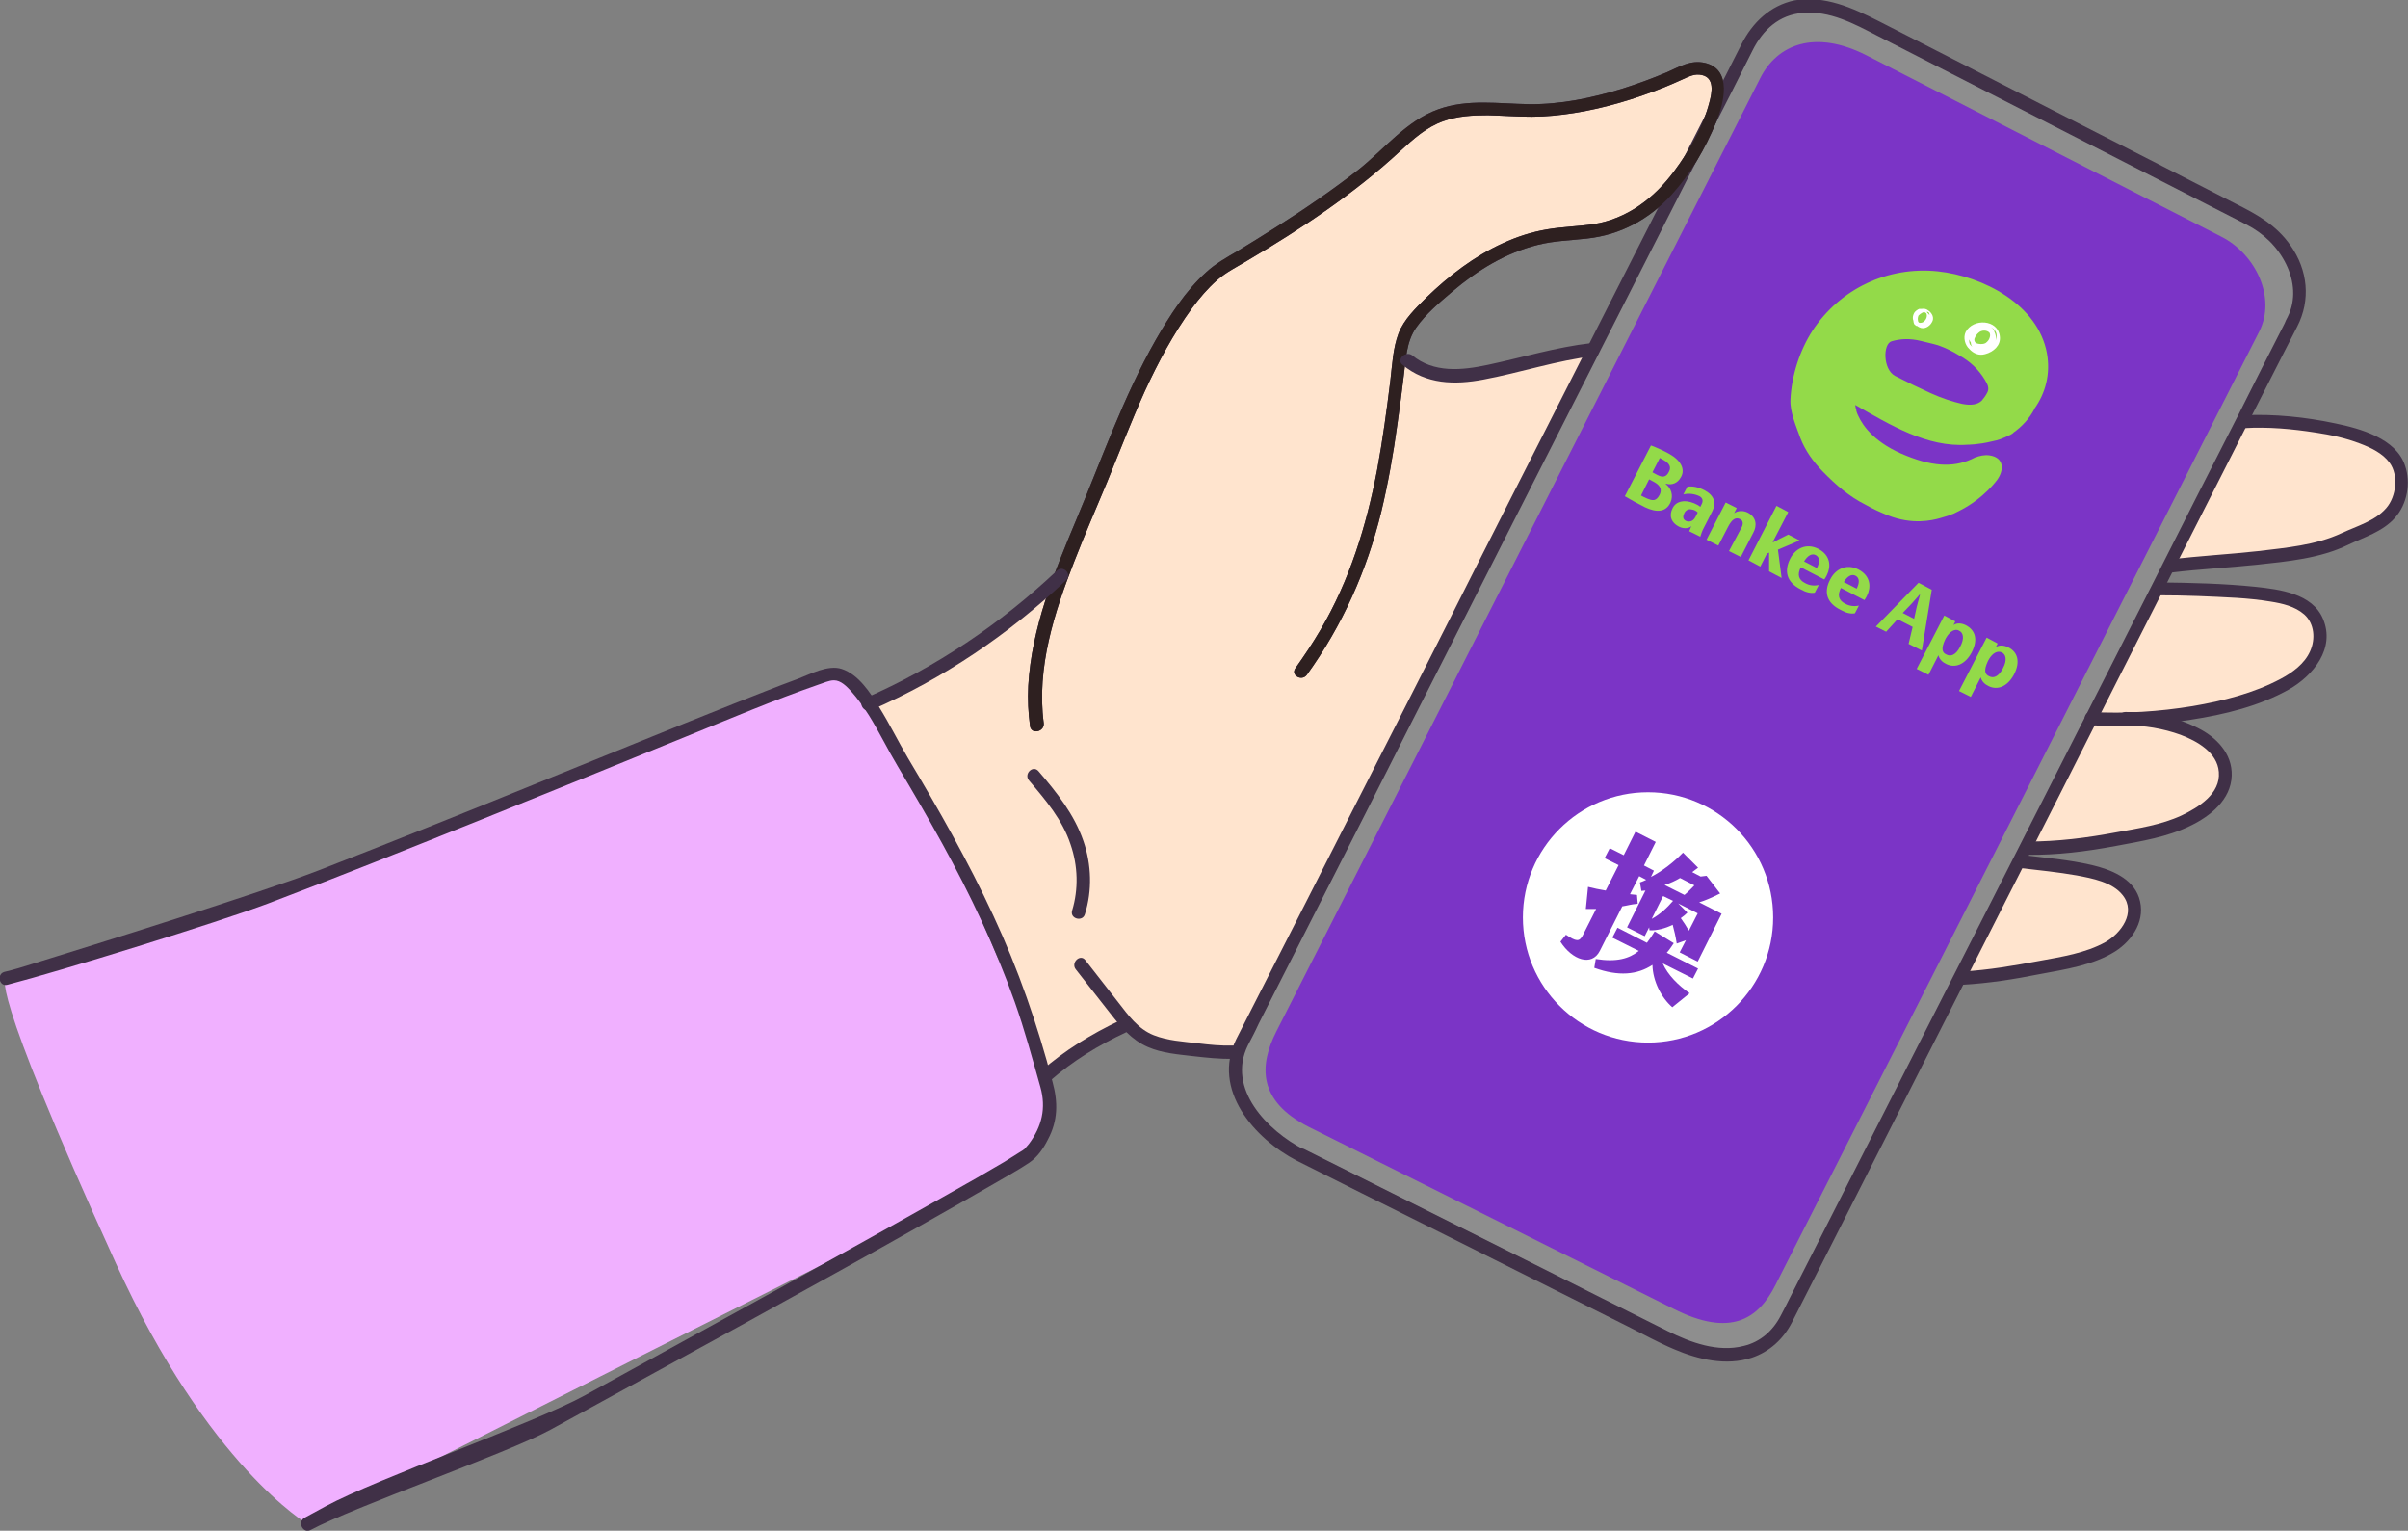<?xml version="1.0" encoding="utf-8"?>
<!-- Generator: Adobe Illustrator 26.5.0, SVG Export Plug-In . SVG Version: 6.00 Build 0)  -->
<svg version="1.1" id="圖層_1" xmlns="http://www.w3.org/2000/svg" xmlns:xlink="http://www.w3.org/1999/xlink" x="0px" y="0px"
	 viewBox="0 0 654.3 415.8" style="enable-background:new 0 0 654.3 415.8;" xml:space="preserve">
<rect x="0" y="0" width="654.3" height="415.8" fill="#808080" stroke="none"/>
<style type="text/css">
	.st0{fill:#FFE4CE;}
	.st1{fill:#F0B0FF;}
	.st2{fill:#8E8E8E;}
	.st3{fill:#403047;}
	.st4{fill:#7B34C6;}
	.st5{fill:#2E2020;}
	.st6{fill:#93DA49;}
	.st7{fill:#FFFFFF;}
	.st8{fill:none;}
</style>
<g>
	<g>
		<path class="st0" d="M283.7,292.3c0,0,17.1-13.8,22.5-14.1c4.2,3,3.1,4.6,16.7,6.5c11.5,0.6,20.1,0.3,20.1,0.3l191.2-19
			c0,0,49.5-3.5,46.2-20.7c-0.9-7.2-11.4-9.4-32.8-11.3c1.6-3.2,2.3-4.9,2.3-4.9s20.2,1.1,37.7-4.4c17.4-5.6,17.1-11.5,16.9-16.3
			c-0.1-4.8-5.9-8.7-11.3-10.5c-5.4-1.8-15.4-3-15.4-3s16.4-1,27.5-3.4c11.1-2.4,23.9-7.4,25.2-18.4c1.4-11-17.8-12-17.8-12
			s-17.1-3-26.9-1.6c1.6-4.5,2.7-6.5,2.7-6.5s33.8-1.5,46.2-6.1c12.4-4.7,17.8-7.8,18.1-16.1c0.2-5.5-5-11.4-11.5-13.1
			c-6.5-1.6-22.7-4.2-27.6-3.6c-4.9,0.6-5.7-0.5-5.7-0.5L433,94.8l-20.1,3.8c0,0-13.6,5.3-22.7,3.1c-9.1-2.2-9.4-6-9.4-6
			s0.2-5.8,5.8-11.1c5.6-5.4,14.3-14.1,25.6-18c11.3-3.9,20.5-4,20.5-4s17,1.1,29.7-24.4c12.8-25.5-5-18.6-5-18.6
			s-16.3,7.6-27.7,8.9c-11.4,1.3-21.2,1.5-30.9,1.1c-9.7-0.4-17.4,8.3-17.4,8.3L357.7,57c0,0-27.3,16.1-29.2,18.2
			c-1.8,2.2-10.2,8.7-26.7,48.3c-8.5,19.6-13.5,33.3-13.5,33.3l-26.6,20.3l-27,14.6c0,0,8.8,10.3,19.6,30.4
			c10.8,20.1,21.2,49.5,21.2,49.5L283.7,292.3z"/>
		<path class="st1" d="M270.5,320c29.7-13.6,0.9-59.1,0.9-59.1s-21.1-51.3-34.6-67.7c-3-3.6-9.2-12.1-12.3-10.8
			C80,244.5,1.7,265.8,1.7,265.8s-6.1-1.4,29.8,77.4C56.6,398.3,83.6,414,83.6,414S263.6,323.1,270.5,320z"/>
		<g>
			<g>
				<path class="st2" d="M353.3,313.8l99,49.6c17,8.7,28.3,4.6,33.1-5L623.2,86.9c4.8-9.5-1.3-22.1-11.6-27.3L506.3,5.8
					c-15.3-7.8-26.2-3.5-31.1,6L337.4,283.3C332.6,292.8,338,306,353.3,313.8z"/>
				<g>
					<path class="st3" d="M352.4,315.3c11.9,6,23.8,11.9,35.8,17.9c18,9,36.1,18.1,54.1,27.1c4.2,2.1,8.3,4.4,12.6,6.2
						c6.5,2.8,14.2,4.6,21.1,2.3c4.8-1.6,8.6-5.1,10.9-9.6c2.9-5.6,5.7-11.3,8.6-16.9c7-13.9,14.1-27.7,21.1-41.6
						c9.4-18.6,18.9-37.2,28.3-55.8c10.1-19.9,20.2-39.7,30.2-59.6c9-17.7,17.9-35.3,26.9-53c6-11.9,12.1-23.8,18.1-35.6
						c1.4-2.7,2.7-5.3,4.1-8c3.7-7.2,2.9-15.3-1.8-22c-3.9-5.6-9.2-8.5-15-11.4c-7-3.6-13.9-7.1-20.9-10.7
						c-19-9.7-38-19.4-57.1-29.2c-6.3-3.2-12.7-6.5-19-9.7c-7.1-3.6-14.6-7-22.8-5.6C481,1.5,476.2,6.1,473.2,12
						c-1.4,2.7-2.7,5.4-4.1,8.1C463,32,457,43.9,450.9,55.8c-9,17.7-18,35.4-26.9,53c-10.1,19.9-20.2,39.7-30.2,59.6
						c-9.4,18.6-18.9,37.2-28.3,55.7c-7,13.8-14,27.6-21.1,41.5c-2.8,5.6-5.7,11.1-8.5,16.7C329.2,296,340.8,309.3,352.4,315.3
						c2,1.1,3.9-2,1.8-3.1c-9.7-5-21-16.4-15.1-28.3c1-1.9,2-3.8,2.9-5.8c5.4-10.6,10.7-21.1,16.1-31.7c8.5-16.7,17-33.4,25.4-50.1
						c9.9-19.4,19.7-38.8,29.6-58.3c9.6-18.8,19.1-37.7,28.7-56.5c7.6-15,15.2-29.9,22.8-44.9c3.9-7.6,7.8-15.3,11.6-22.9
						c2.8-5.6,7.2-9.7,13.7-10.2c7.3-0.6,13.8,2.9,20,6.1c16,8.2,32.1,16.4,48.1,24.6c16,8.2,32.1,16.4,48.1,24.6
						c1.4,0.7,2.9,1.5,4.3,2.2c4.7,2.4,8.5,6.1,10.8,10.8c2.2,4.5,2.7,9.7,0.4,14.3c-0.3,0.6-0.6,1.1-0.8,1.7
						c-4.2,8.2-8.4,16.5-12.5,24.7c-7.8,15.3-15.6,30.6-23.3,45.9c-9.7,19-19.3,38.1-29,57.1c-9.8,19.3-19.6,38.6-29.4,57.8
						c-8.3,16.4-16.7,32.8-25,49.2c-5.1,10-10.2,20.1-15.3,30.1c-0.8,1.6-1.6,3.2-2.4,4.7c-2.1,4.1-5.5,7.2-10.1,8.3
						c-7,1.8-14.4-0.9-20.6-4c-12-6-24-12-35.9-18c-17.8-8.9-35.6-17.8-53.4-26.7c-3.2-1.6-6.4-3.2-9.6-4.8
						C352.2,311.2,350.3,314.3,352.4,315.3z"/>
				</g>
			</g>
			<path class="st4" d="M507.1,15c-14-7.1-24.2-2.9-28.8,6.2L346.8,280.2c-4.6,9.1-5.2,18.8,8.8,25.9l99.1,49.4
				c15.6,7.9,23.1,2.7,27.7-6.4L613.9,90c4.6-9.1-0.9-20.9-10.3-25.7L507.1,15z"/>
		</g>
		<g>
			<g>
				<path class="st3" d="M283.6,196.4c-2-15,2.9-30.1,8.3-43.9c2.8-7.2,5.9-14.3,8.9-21.5c3.4-8.3,6.6-16.6,10.3-24.8
					c3.6-7.8,7.7-15.5,12.8-22.5c2-2.7,4.2-5.3,6.8-7.6c2.5-2.2,5.4-3.6,8.2-5.3c14.6-8.6,29.1-18.2,41.6-29.8
					c3.5-3.2,7.1-6.5,11.7-8.1c3.9-1.4,8-1.6,12.1-1.6c4,0.1,7.9,0.4,11.9,0.4c3.9,0,7.7-0.4,11.5-1c8.3-1.3,16.5-3.8,24.3-6.9
					c1.7-0.7,3.4-1.4,5.1-2.2c1.8-0.8,3.4-1.7,5.4-1.2c3.4,0.8,2.7,4.7,2,7.3c-1.7,6.7-5.5,13.3-9.6,18.8c-5.4,7.3-12.8,13-22,14.4
					c-4.1,0.6-8.4,0.7-12.5,1.4c-4.2,0.7-8.2,2-12.1,3.8c-7.7,3.5-14.6,8.8-20.7,14.7c-2.9,2.9-6.1,5.9-7.6,9.8
					c-1.5,4-1.7,8.5-2.2,12.7c-1,8.1-2.1,16.2-3.6,24.3c-2.9,15.2-7.5,30.1-15.4,43.5c-2.1,3.6-4.4,7-6.8,10.4
					c-1.4,1.9,1.7,3.7,3.1,1.8c9.6-13.3,16.3-28.3,20.2-44.2c1.9-7.9,3.3-15.8,4.4-23.9c0.6-4.3,1.2-8.6,1.7-12.9
					c0.6-4.5,0.7-9.5,3.4-13.3c2.6-3.7,6.3-6.8,9.7-9.7c3.4-2.9,7.1-5.6,11-7.8c3.9-2.2,8-3.9,12.4-5c4.4-1.1,8.9-1.2,13.3-1.7
					c9.1-1,16.9-5.2,23-11.9c5.2-5.7,9.2-12.6,12.1-19.7c2.1-5.1,4.5-14.3-3-16.1c-3.9-0.9-6.9,1-10.3,2.5c-4,1.7-8.1,3.2-12.2,4.5
					c-8.2,2.5-16.7,4.3-25.3,4.2c-8.2-0.1-16.7-1.5-24.7,1.4c-8.7,3.1-14.7,10.9-21.8,16.5c-7.1,5.5-14.5,10.6-22.1,15.4
					c-3.6,2.3-7.2,4.5-10.8,6.7c-2.9,1.7-5.8,3.3-8.3,5.6c-5.7,5.1-10,11.9-13.8,18.5c-8.8,15.5-14.7,32.5-21.6,48.9
					c-6,14.3-12.1,29.3-13,45c-0.2,3.7,0,7.4,0.5,11.1C280.4,199.6,283.9,198.7,283.6,196.4L283.6,196.4z"/>
			</g>
			<g>
				<path class="st5" d="M283.6,196.4c-2-15,2.9-30.1,8.3-43.9c2.8-7.2,5.9-14.3,8.9-21.5c3.4-8.3,6.6-16.6,10.3-24.8
					c3.6-7.8,7.7-15.5,12.8-22.5c2-2.7,4.2-5.3,6.8-7.6c2.5-2.2,5.4-3.6,8.2-5.3c14.6-8.6,29.1-18.2,41.6-29.8
					c3.5-3.2,7.1-6.5,11.7-8.1c3.9-1.4,8-1.6,12.1-1.6c4,0.1,7.9,0.4,11.9,0.4c3.9,0,7.7-0.4,11.5-1c8.3-1.3,16.5-3.8,24.3-6.9
					c1.7-0.7,3.4-1.4,5.1-2.2c1.8-0.8,3.4-1.7,5.4-1.2c3.4,0.8,2.7,4.7,2,7.3c-1.7,6.7-5.5,13.3-9.6,18.8c-5.4,7.3-12.8,13-22,14.4
					c-4.1,0.6-8.4,0.7-12.5,1.4c-4.2,0.7-8.2,2-12.1,3.8c-7.7,3.5-14.6,8.8-20.7,14.7c-2.9,2.9-6.1,5.9-7.6,9.8
					c-1.5,4-1.7,8.5-2.2,12.7c-1,8.1-2.1,16.2-3.6,24.3c-2.9,15.2-7.5,30.1-15.4,43.5c-2.1,3.6-4.4,7-6.8,10.4
					c-1.4,1.9,1.7,3.7,3.1,1.8c9.6-13.3,16.3-28.3,20.2-44.2c1.9-7.9,3.3-15.8,4.4-23.9c0.6-4.3,1.2-8.6,1.7-12.9
					c0.6-4.5,0.7-9.5,3.4-13.3c2.6-3.7,6.3-6.8,9.7-9.7c3.4-2.9,7.1-5.6,11-7.8c3.9-2.2,8-3.9,12.4-5c4.4-1.1,8.9-1.2,13.3-1.7
					c9.1-1,16.9-5.2,23-11.9c5.2-5.7,9.2-12.6,12.1-19.7c2.1-5.1,4.5-14.3-3-16.1c-3.9-0.9-6.9,1-10.3,2.5c-4,1.7-8.1,3.2-12.2,4.5
					c-8.2,2.5-16.7,4.3-25.3,4.2c-8.2-0.1-16.7-1.5-24.7,1.4c-8.7,3.1-14.7,10.9-21.8,16.5c-7.1,5.5-14.5,10.6-22.1,15.4
					c-3.6,2.3-7.2,4.5-10.8,6.7c-2.9,1.7-5.8,3.3-8.3,5.6c-5.7,5.1-10,11.9-13.8,18.5c-8.8,15.5-14.7,32.5-21.6,48.9
					c-6,14.3-12.1,29.3-13,45c-0.2,3.7,0,7.4,0.5,11.1C280.4,199.6,283.9,198.7,283.6,196.4L283.6,196.4z"/>
			</g>
		</g>
		<g>
			<path class="st3" d="M381.1,99.1c6.4,5.3,14.1,5.5,22,4c10.1-1.9,19.9-5.2,30.1-6.4c2.3-0.3,1.4-3.8-0.8-3.5
				c-9.6,1.1-18.7,3.9-28.1,5.9c-7,1.5-14.7,2.3-20.6-2.6C381.9,95.2,379.3,97.7,381.1,99.1L381.1,99.1z"/>
		</g>
		<g>
			<path class="st3" d="M609.8,116.3c6.4-0.4,13,0.2,19.4,1.2c4.1,0.6,8.2,1.5,12.1,3c2.9,1.1,6.1,2.6,8,5.2
				c2.5,3.4,1.8,9.2-0.9,12.3c-3,3.5-8,4.9-12.1,6.8c-7,3.3-15.2,4-22.7,4.9c-8.1,0.9-16.2,1.3-24.2,2.3c-2.3,0.3-1.4,3.8,0.8,3.5
				c7.4-0.9,15.4-1.3,23-2.1c8.3-0.9,17.2-1.7,24.8-5.4c4.4-2.1,9.5-3.6,12.8-7.4c3.3-3.7,4.3-9.4,2.7-14.1
				c-2.4-7.4-12.2-10.1-19-11.5c-8-1.7-16.6-2.6-24.8-2.2C607.6,112.9,607.5,116.5,609.8,116.3L609.8,116.3z"/>
		</g>
		<g>
			<path class="st3" d="M586.6,161.7c7.1,0,14.1,0.3,21.2,0.7c3,0.2,6.1,0.5,9.1,1c3.2,0.5,6.7,1.3,9.2,3.5c2.8,2.5,3.1,6.7,1.6,10
				c-1.5,3.4-4.8,5.8-8,7.5c-7.3,3.9-15.7,6-23.9,7.4c-9.1,1.5-18.4,2.1-27.6,1.6c-2.3-0.1-2.4,3.5-0.1,3.6
				c9.1,0.5,18.2-0.1,27.2-1.5c9.1-1.4,18.6-3.7,26.6-8.2c6.7-3.8,12.7-11.2,9.3-19.2c-2.9-6.9-11.8-8-18.3-8.7
				c-8.7-0.9-17.5-1.1-26.3-1.2C584.4,158.1,584.3,161.7,586.6,161.7L586.6,161.7z"/>
		</g>
		<g>
			<path class="st3" d="M577.6,197.1c5-0.1,10.2,0.8,14.9,2.5c4.5,1.7,10,4.8,10.4,10.1c0.5,5.9-5.5,9.6-10.1,11.8
				c-5.6,2.6-11.8,3.5-17.8,4.6c-8,1.5-15.9,2.5-24.1,2.5c-2.3,0-2.4,3.6-0.1,3.6c8.1,0.1,16.1-0.9,24.1-2.4
				c6.9-1.3,14-2.4,20.3-5.5c5.4-2.6,11-7.1,11.2-13.6c0.2-6-4.2-10.5-9.3-13c-5.9-3-12.9-4.4-19.6-4.3
				C575.4,193.5,575.3,197.1,577.6,197.1L577.6,197.1z"/>
		</g>
		<g>
			<path class="st3" d="M549,235.8c5.1,0.6,10.2,1.1,15.3,2c4.2,0.8,9.7,1.8,12.5,5.4c3.7,4.7-0.5,10.3-4.7,12.7
				c-5.4,3-11.9,4-17.9,5.1c-6.9,1.3-13.9,2.5-20.9,2.9c-2.3,0.1-2.4,3.7-0.1,3.6c7.1-0.4,14.1-1.5,21.1-2.9
				c6.9-1.3,14.5-2.4,20.5-6.2c4.8-3.1,8.4-8.7,6.4-14.6c-1.8-5.3-7.7-7.6-12.7-8.8c-6.4-1.5-12.9-2-19.3-2.8
				C546.8,231.9,546.7,235.5,549,235.8L549,235.8z"/>
		</g>
		<g>
			<path class="st3" d="M335,284c-3.2,0.1-6.3-0.2-9.5-0.6c-4.1-0.5-8.2-0.7-12-2.2c-4.3-1.7-6.9-5.4-9.7-9c-3-3.8-5.9-7.6-8.9-11.4
				c-1.4-1.8-4,0.7-2.6,2.5c3.1,4,6.3,8,9.4,12c2.9,3.7,5.8,7.2,10.2,9.1c3.9,1.7,8.2,2,12.4,2.5c3.6,0.4,7.1,0.8,10.7,0.7
				C337.3,287.6,337.3,284,335,284L335,284z"/>
		</g>
		<g>
			<path class="st3" d="M294.8,248.3c2-6.4,1.8-13.4-0.4-19.8c-2.5-7.3-7.3-13.3-12.2-19c-1.5-1.8-4.1,0.7-2.6,2.5
				c4.5,5.3,9.1,10.7,11.3,17.4c2,5.8,2.2,12.1,0.4,18C290.7,249.6,294.2,250.5,294.8,248.3L294.8,248.3z"/>
		</g>
		<g>
			<path class="st3" d="M287.2,155c-15.4,14.5-32.8,26.2-52.2,34.7c-2.1,0.9-0.4,4.1,1.7,3.2c19.7-8.6,37.4-20.6,53-35.3
				C291.4,156,288.9,153.4,287.2,155L287.2,155z"/>
		</g>
		<g>
			<path class="st3" d="M304.3,277.2c-7.8,3.7-15,8.1-21.5,13.8c-1.7,1.5,0.8,4.1,2.5,2.6c6.3-5.5,13.2-9.7,20.7-13.2
				C308.1,279.4,306.3,276.2,304.3,277.2L304.3,277.2z"/>
		</g>
		<g>
			<path class="st3" d="M84.4,415.6c11.8-6.3,53.3-20.8,65.1-27.2c17.5-9.6,35.1-19.2,52.6-28.8c16.7-9.2,33.4-18.4,50-27.8
				c6-3.4,12-6.8,17.9-10.2c3.2-1.9,6.6-3.7,9.7-5.8c2.2-1.5,3.8-3.8,5-6.2c2.8-5.2,2.8-10.2,1.3-15.7c-4.1-15.6-9.3-30.6-16.1-45.2
				c-6.8-14.7-14.9-28.9-23.2-42.8c-2.7-4.6-5-9.3-7.8-13.8c-2.4-3.9-5.6-8.9-10.2-10.4c-3.7-1.2-8.5,1.4-11.9,2.7
				c-6,2.2-11.9,4.6-17.8,6.9c-17.6,7-35.1,14.2-52.7,21.3c-19.9,8.1-39.8,16.1-59.9,23.9c-15.8,6.1-61.3,20.3-77.5,25.3
				c-2.5,0.8-5.1,1.6-7.7,2.2c-2.2,0.6-1.4,4.1,0.8,3.5c14-3.6,57.4-17,70.9-22.1c19.3-7.3,38.5-15,57.7-22.7
				c18.7-7.5,37.3-15.1,56-22.7c11.8-4.8,23.6-9.8,35.7-14c1.3-0.4,2.9-1.2,4.3-1.2c1.9,0,3.5,1.7,4.7,3c1.8,2,3.3,4.2,4.8,6.5
				c2.8,4.5,5.1,9.3,7.8,13.8c4.1,6.9,8.2,13.9,12.1,21c7.6,13.8,14.4,28.1,19.7,43c2.7,7.6,4.8,15.4,7,23.2
				c1.6,5.7,0.4,10.7-3.1,15.4c-0.4,0.5-0.8,0.9-1.2,1.4c-0.2,0.2-0.5,0.4,0,0c-0.4,0.3-0.8,0.6-1.2,0.8c-1.4,0.9-2.9,1.8-4.3,2.7
				c-4.9,2.9-9.8,5.7-14.8,8.5c-15.4,8.7-30.9,17.3-46.4,25.9c-17.6,9.7-35.3,19.4-52.9,29.1c-13.5,7.4-56.7,22.7-70.2,30
				c-2,1.1-3.9,2.1-5.9,3.2C80.7,413.5,82.4,416.7,84.4,415.6L84.4,415.6z"/>
		</g>
	</g>
	<g>
		<g>
			<path class="st6" d="M447,137.8c-2-1-4-2.1-5.5-3l7.1-13.8c1.6,0.6,3.6,1.5,5,2.3c3.2,1.8,4.3,4.2,3.2,6.2
				c-1,1.9-2.6,2.3-4.1,1.9l-0.1,0.1c1.4,1,2.2,3,1.3,5C452.7,139.1,450.2,139.3,447,137.8z M449.4,130.9l-1.3-0.7l-2.2,4.4
				c0.5,0.3,1.1,0.6,1.6,0.8c1.5,0.6,2.5,0.9,3.5-1.1C451.7,132.8,450.9,131.7,449.4,130.9z M452.1,125c-0.3-0.2-0.8-0.4-1.1-0.6
				l-2,3.9l1.3,0.7c1.5,0.8,2.5,0.6,3.2-0.9C454.2,126.8,453.5,125.8,452.1,125z"/>
			<path class="st6" d="M459.6,142.9c-0.5,0.5-1.8,0.9-3.3,0.2c-2.4-1.2-2.8-3.2-1.8-5.1c0.9-1.8,3.1-2.4,5.8-1.3
				c0.9,0.4,1.3,0.6,1.7,1l0.4-0.8c0.4-0.8,0.3-1.6-0.6-2.1c-1.2-0.6-2.9-0.9-4.4-0.5l1.1-2.1c1.4-0.2,3,0.1,4.7,1
				c2.6,1.4,3.2,3.4,2.1,5.6l-2.4,4.7c-0.4,0.7-0.7,1.7-0.9,2.3l-3-1.5C459.3,143.7,459.4,143.2,459.6,142.9z M459.7,138.4
				c-0.7-0.2-1.5,0-2,0.9c-0.5,1-0.4,1.6,0.1,2c0.4,0.3,0.9,0.5,1.6,0.3c0.6-0.2,0.9-0.5,1.3-1.2l0.6-1.2
				C460.9,138.8,460.4,138.5,459.7,138.4z"/>
			<path class="st6" d="M473.2,143.3c0.5-0.9,0.5-1.9-0.4-2.3c-1.2-0.6-2.2,0.1-3.2,2l-2.7,5.2l-3.2-1.6l5.2-10.1l3,1.5l-0.7,1.4
				c1-0.7,2.5-0.8,3.8-0.1c2.2,1.2,2.5,3.4,1.4,5.4l-3.4,6.6l-3.2-1.6L473.2,143.3z"/>
			<path class="st6" d="M480.7,150.1l-0.6,0.3l-1.8,3.5l-3.2-1.7l7.6-14.8l3.2,1.7l-4.2,8.1l0.1,0.1c0.8-0.4,2.6-1.4,4.1-2.1
				l3.1,1.6l-5.9,2.5l1,7.7l-3.4-1.8L480.7,150.1z"/>
			<path class="st6" d="M486.4,151.8c1.4-2.8,4.4-4.4,7.7-2.7c3.4,1.8,3.4,4.9,2.3,7.1c-0.2,0.4-0.4,0.8-0.7,1.2l-6.4-3.3
				c-1,2-0.6,3.4,1.2,4.3c1.1,0.6,2.3,0.8,3.7,0.5l-1.1,2.1c-1.1,0.2-2.4-0.1-3.8-0.9C485.3,158.1,484.8,155,486.4,151.8z
				 M493.7,154.3c0.8-1.6,0.8-2.9-0.3-3.5c-1.1-0.6-2.3,0.2-3.2,1.7L493.7,154.3z"/>
			<path class="st6" d="M497.3,157.4c1.4-2.8,4.4-4.4,7.7-2.7c3.4,1.8,3.4,4.9,2.3,7.1c-0.2,0.4-0.4,0.8-0.7,1.2l-6.4-3.3
				c-1,2-0.6,3.4,1.2,4.3c1.1,0.6,2.3,0.8,3.7,0.5l-1.1,2.1c-1.1,0.2-2.4-0.1-3.8-0.9C496.1,163.7,495.6,160.6,497.3,157.4z
				 M504.5,159.9c0.8-1.6,0.8-2.9-0.3-3.5c-1.1-0.6-2.3,0.2-3.2,1.7L504.5,159.9z"/>
			<path class="st6" d="M519.7,170.3l-4.1-2.1l-3.1,3.4l-2.8-1.4l11.6-11.9l3.6,1.9l-2.7,16.5l-3.6-1.8L519.7,170.3z M521.7,161.6
				l-0.1-0.1c-0.4,0.5-1.5,1.7-2.2,2.5l-2.4,2.5l3.1,1.6l0.7-3.2C521.1,163.8,521.5,162.2,521.7,161.6z"/>
			<path class="st6" d="M535.7,177.3c-1.8,3.3-4.5,4.2-6.8,3.1c-1.1-0.5-1.9-1.3-2.2-2.4l-2.7,5.3l-3.2-1.6l7.5-14.5l3,1.6l-0.5,1
				c0.8-0.6,2.1-0.6,3.3,0C536.7,171.1,537.6,173.7,535.7,177.3z M528.7,173.4l-0.2,0.4c-1.1,2.4-0.8,3.5,0.4,4
				c1.1,0.6,2.5,0.2,3.7-2.1c1.3-2.4,0.8-3.9-0.3-4.4C531.3,170.7,529.8,171.4,528.7,173.4z"/>
			<path class="st6" d="M547.2,183.3c-1.8,3.3-4.5,4.2-6.8,3.1c-1.1-0.5-1.9-1.3-2.2-2.4l-2.7,5.3l-3.2-1.6l7.5-14.5l3,1.6l-0.5,1
				c0.8-0.6,2.1-0.6,3.3,0C548.2,177,549.1,179.7,547.2,183.3z M540.3,179.3l-0.2,0.4c-1.1,2.4-0.8,3.5,0.4,4
				c1.1,0.6,2.5,0.2,3.7-2.1c1.3-2.4,0.8-3.9-0.3-4.4C542.8,176.7,541.4,177.3,540.3,179.3z"/>
		</g>
	</g>
	<g>
		<circle class="st7" cx="447.8" cy="249.2" r="34"/>
		<g>
			<g>
				<path class="st4" d="M440.8,246.2l-6.1,12.1c-2.2,4.3-7.5,2.5-10.7-2.5l1.5-1.9c2.8,1.9,3.6,1.9,4.5,0.3l3.7-7.3
					c-0.9,0-1.9,0-2.8,0l0.6-6c1.5,0.4,3.1,0.7,4.8,1l3.5-6.9l-3.8-1.9l1.4-2.7l3.8,1.9l3.2-6.4l5.5,2.8l-3.2,6.4l2.7,1.4l-0.8,1.7
					c3.1-1.6,6.2-4,8.7-6.6l4.1,4.1c-0.5,0.4-1.1,0.8-1.6,1.2l2.3,1.2l1.6-0.2l3.7,4.8c-2,1-4,1.9-5.7,2.4l6.1,3.1l-6.5,13l-4.9-2.5
					l1.7-3.3l-2.5,0.9c-0.3-2-0.7-3.6-1.1-5.1c-2,1-4.3,1.6-6.3,1.5l-0.1-0.8l-1.2,2.4l-4.8-2.4l5-10l-1.1,0.1l-0.4-2.3
					c0.6-0.2,1.1-0.4,1.7-0.7l-1.9-1l-2.5,4.9c0.6,0.1,1.2,0.1,1.9,0.2l0.2,2.4C443.4,245.6,442.1,246,440.8,246.2z M459.1,269.8
					l-4.7,3.8c-3-2.6-5.3-7.1-5.4-11.5c-4.1,2.7-9.2,3.2-15.8,0.8l0.4-2.4c5.7,0.9,9.1-0.1,11.7-2.2l-7.2-3.6l1.4-2.7l8,4.1
					c0.7-0.9,1.4-1.9,2.1-3.1l5.2,3.2c-0.6,0.9-1.2,1.8-1.9,2.6l8.5,4.3l-1.4,2.7l-8.2-4.1C453.2,264.9,456.1,267.7,459.1,269.8z
					 M454.6,244.7l-2.7-1.3l-3.1,6.2C450.9,248.5,453,246.6,454.6,244.7z M452.3,240.4l5.4,2.7c1.1-0.9,2.1-2,2.7-2.6l-3.9-2
					C455.2,239.3,453.8,239.9,452.3,240.4z M461.3,248.1l-5.3-2.7l2.5,2.5c-0.6,0.6-1.1,1-1.8,1.5c0.8,1.1,1.5,2.2,2.2,3.4
					L461.3,248.1z"/>
			</g>
		</g>
	</g>
	<g>
		<g>
			<path class="st6" d="M556.2,96c-2.4-13.3-17.4-21-29.7-22.3c-13.5-1.4-26.5,4.7-34,16.1c-3.5,5.4-5.7,12.3-6,18.7
				c-0.2,3.4,1.6,7.4,2.7,10.5c1.3,3.4,3.5,6.4,6,9c3.7,3.8,7.3,6.9,11.7,9.1c1.9,1.1,3.9,2,6.1,2.9c6.6,2.6,11.9,1.4,14.3,0.7
				c0.7-0.2,1.4-0.4,2-0.6c0.4-0.1,0.8-0.3,1.3-0.5c0,0,0.1,0,0.1,0c0.2-0.1,0.4-0.2,0.6-0.3c0.3-0.2,0.7-0.3,1-0.5
				c0.1,0,0.1-0.1,0.2-0.1c6.7-3.4,10.2-8.4,10.2-8.4l0,0c1.8-2.5,2-6-2.1-6.6c-1.3-0.2-2.7,0.1-4,0.6c-5,2.6-10.7,2.7-18.6-0.5
				c-8.4-3.3-11.8-8-13.1-10.9c0-0.1-0.1-0.1-0.1-0.2c-0.2-0.4-0.3-0.8-0.4-1.1c0-0.1,0-0.1,0-0.2c-0.3-0.9-0.3-1.4-0.3-1.4
				c9.3,5.3,19.5,11.6,30.5,10.8c0,0,0,0,0,0c0,0,3,0,6.6-0.9c1.7-0.3,3.3-0.9,4.8-1.7c0,0,0,0,0.1,0c0.5-0.3,0.9-0.5,1-0.7
				c2.4-1.7,4.3-3.8,5.7-6.4c0,0,0,0,0-0.1C555.8,106.8,557.2,101.6,556.2,96z M540,106.6c-0.4,0.8-0.9,1.5-1.5,2.2
				c-1.1,1.1-2.9,1.4-5.4,0.9c-2.6-0.6-5.4-1.5-8.5-2.9c-3.1-1.4-6.4-3-9.7-4.7c-3.3-1.8-3.3-8.7-0.9-9.4c2.4-0.7,5-0.8,7.9-0.1
				l3.3,0.8c2.5,0.6,5.2,1.9,8.1,3.7c2.9,1.8,5.1,4.2,6.6,7.1C540.3,105,540.4,105.8,540,106.6z"/>
			<path class="st8" d="M533.3,97c-2.9-1.8-5.6-3-8.1-3.7l-3.3-0.8c-2.9-0.7-5.5-0.7-7.9,0.1c-2.4,0.7-2.4,7.7,0.9,9.4
				c3.3,1.7,6.6,3.3,9.7,4.7c3.1,1.4,6,2.4,8.5,2.9c2.5,0.5,4.3,0.3,5.4-0.9c0.6-0.6,1.1-1.4,1.5-2.2c0.4-0.8,0.3-1.6-0.1-2.5
				C538.4,101.2,536.2,98.8,533.3,97z"/>
			<g>
				<path class="st7" d="M523.9,84.3c-0.5-0.4-1.1-0.5-1.7-0.4c-0.2,0-0.4,0-0.6,0c-0.1,0-0.2,0-0.3,0.1l0,0c-0.1,0-0.2,0.1-0.2,0.1
					c-0.5,0.3-1,0.7-1.2,1.4c-0.2,0.6-0.2,1.1,0,1.6c0,0.3,0.1,0.6,0.2,0.9c0.1,0.2,0.9,0.8,0.8,0.5c0,0,0,0,0,0
					c0.2,0.2,0.4,0.3,0.6,0.4c1.3,0.7,2.8-0.2,3.4-1.3C525.7,86.4,525,85,523.9,84.3z M523.4,85.1c0.4,0.7,0,1.7-0.6,2.2
					c-0.3,0.3-0.7,0.4-1.1,0.4c-0.6,0-0.6-0.8-0.6-1.2c0-0.3,0.1-0.5,0.2-0.8c0.3-0.3,0.7-0.6,1.1-0.8c0.1,0,0.2-0.1,0.3-0.1
					C523,84.8,523.2,84.9,523.4,85.1C523.4,85.1,523.4,85.1,523.4,85.1z M521.4,88.1C521.3,88.1,521.3,88.1,521.4,88.1
					c-0.2-0.1-0.3-0.2-0.4-0.3C521.1,87.9,521.2,88,521.4,88.1z M524.1,84.9c0.1,0.2,0.2,0.5,0.2,0.7c-0.2-0.2-0.4-0.5-0.6-0.6
					c0-0.1-0.1-0.2-0.2-0.3C523.9,84.7,524,84.8,524.1,84.9z"/>
				<path class="st7" d="M543.4,91.4c-0.5-4.7-7.3-5-9.3-1.2c-0.7,1.5-0.2,3.5,1,4.6c1.1,1.2,2.6,1.9,4.3,1.4
					C541.7,95.6,543.7,93.8,543.4,91.4z M540.6,90.4c0.2,0.4,0.2,0.9,0,1.4c-0.1,0.4-0.5,1-1.1,1.4c-0.8,0.4-1.8,0.3-2.6,0
					c-0.4-0.4-0.5-0.8-0.4-1.2c0.2-0.6,0.7-1.3,1.1-1.6C538.4,89.6,539.9,89.6,540.6,90.4z M535.1,92.2c0.1,0.3,0.2,0.6,0.4,0.8
					c0,0.5,0.2,0.9,0.4,1.2c-0.2-0.2-0.4-0.4-0.6-0.6C535.1,93.2,535,92.7,535.1,92.2z M542.2,92.6c0.3-0.8,0.1-1.7-0.3-2.5
					c0-0.1,0-0.2-0.1-0.4c-0.2-0.3-0.5-0.6-0.8-0.8C542.7,89.8,542.8,91.3,542.2,92.6z"/>
			</g>
			<path class="st6" d="M504.5,111.5c0-0.1,0-0.1,0-0.2C504.5,111.4,504.5,111.4,504.5,111.5z"/>
			<path class="st6" d="M505,112.8c0-0.1-0.1-0.1-0.1-0.2C504.9,112.7,505,112.8,505,112.8z"/>
			<path class="st8" d="M533.3,97c-2.9-1.8-5.6-3-8.1-3.7l-3.3-0.8c-2.9-0.7-5.5-0.7-7.9,0.1c-2.4,0.7-2.4,7.7,0.9,9.4
				c3.3,1.7,6.6,3.3,9.7,4.7c3.1,1.4,6,2.4,8.5,2.9c2.5,0.5,4.3,0.3,5.4-0.9c0.6-0.6,1.1-1.4,1.5-2.2c0.4-0.8,0.3-1.6-0.1-2.5
				C538.4,101.2,536.2,98.8,533.3,97z"/>
			<path class="st6" d="M504.2,110c0,0,0,0.5,0.3,1.4C504.3,110.9,504.2,110.4,504.2,110z"/>
			<path class="st6" d="M504.9,112.6c-0.2-0.4-0.3-0.8-0.4-1.1C504.6,111.8,504.7,112.2,504.9,112.6z"/>
		</g>
	</g>
</g>
</svg>
